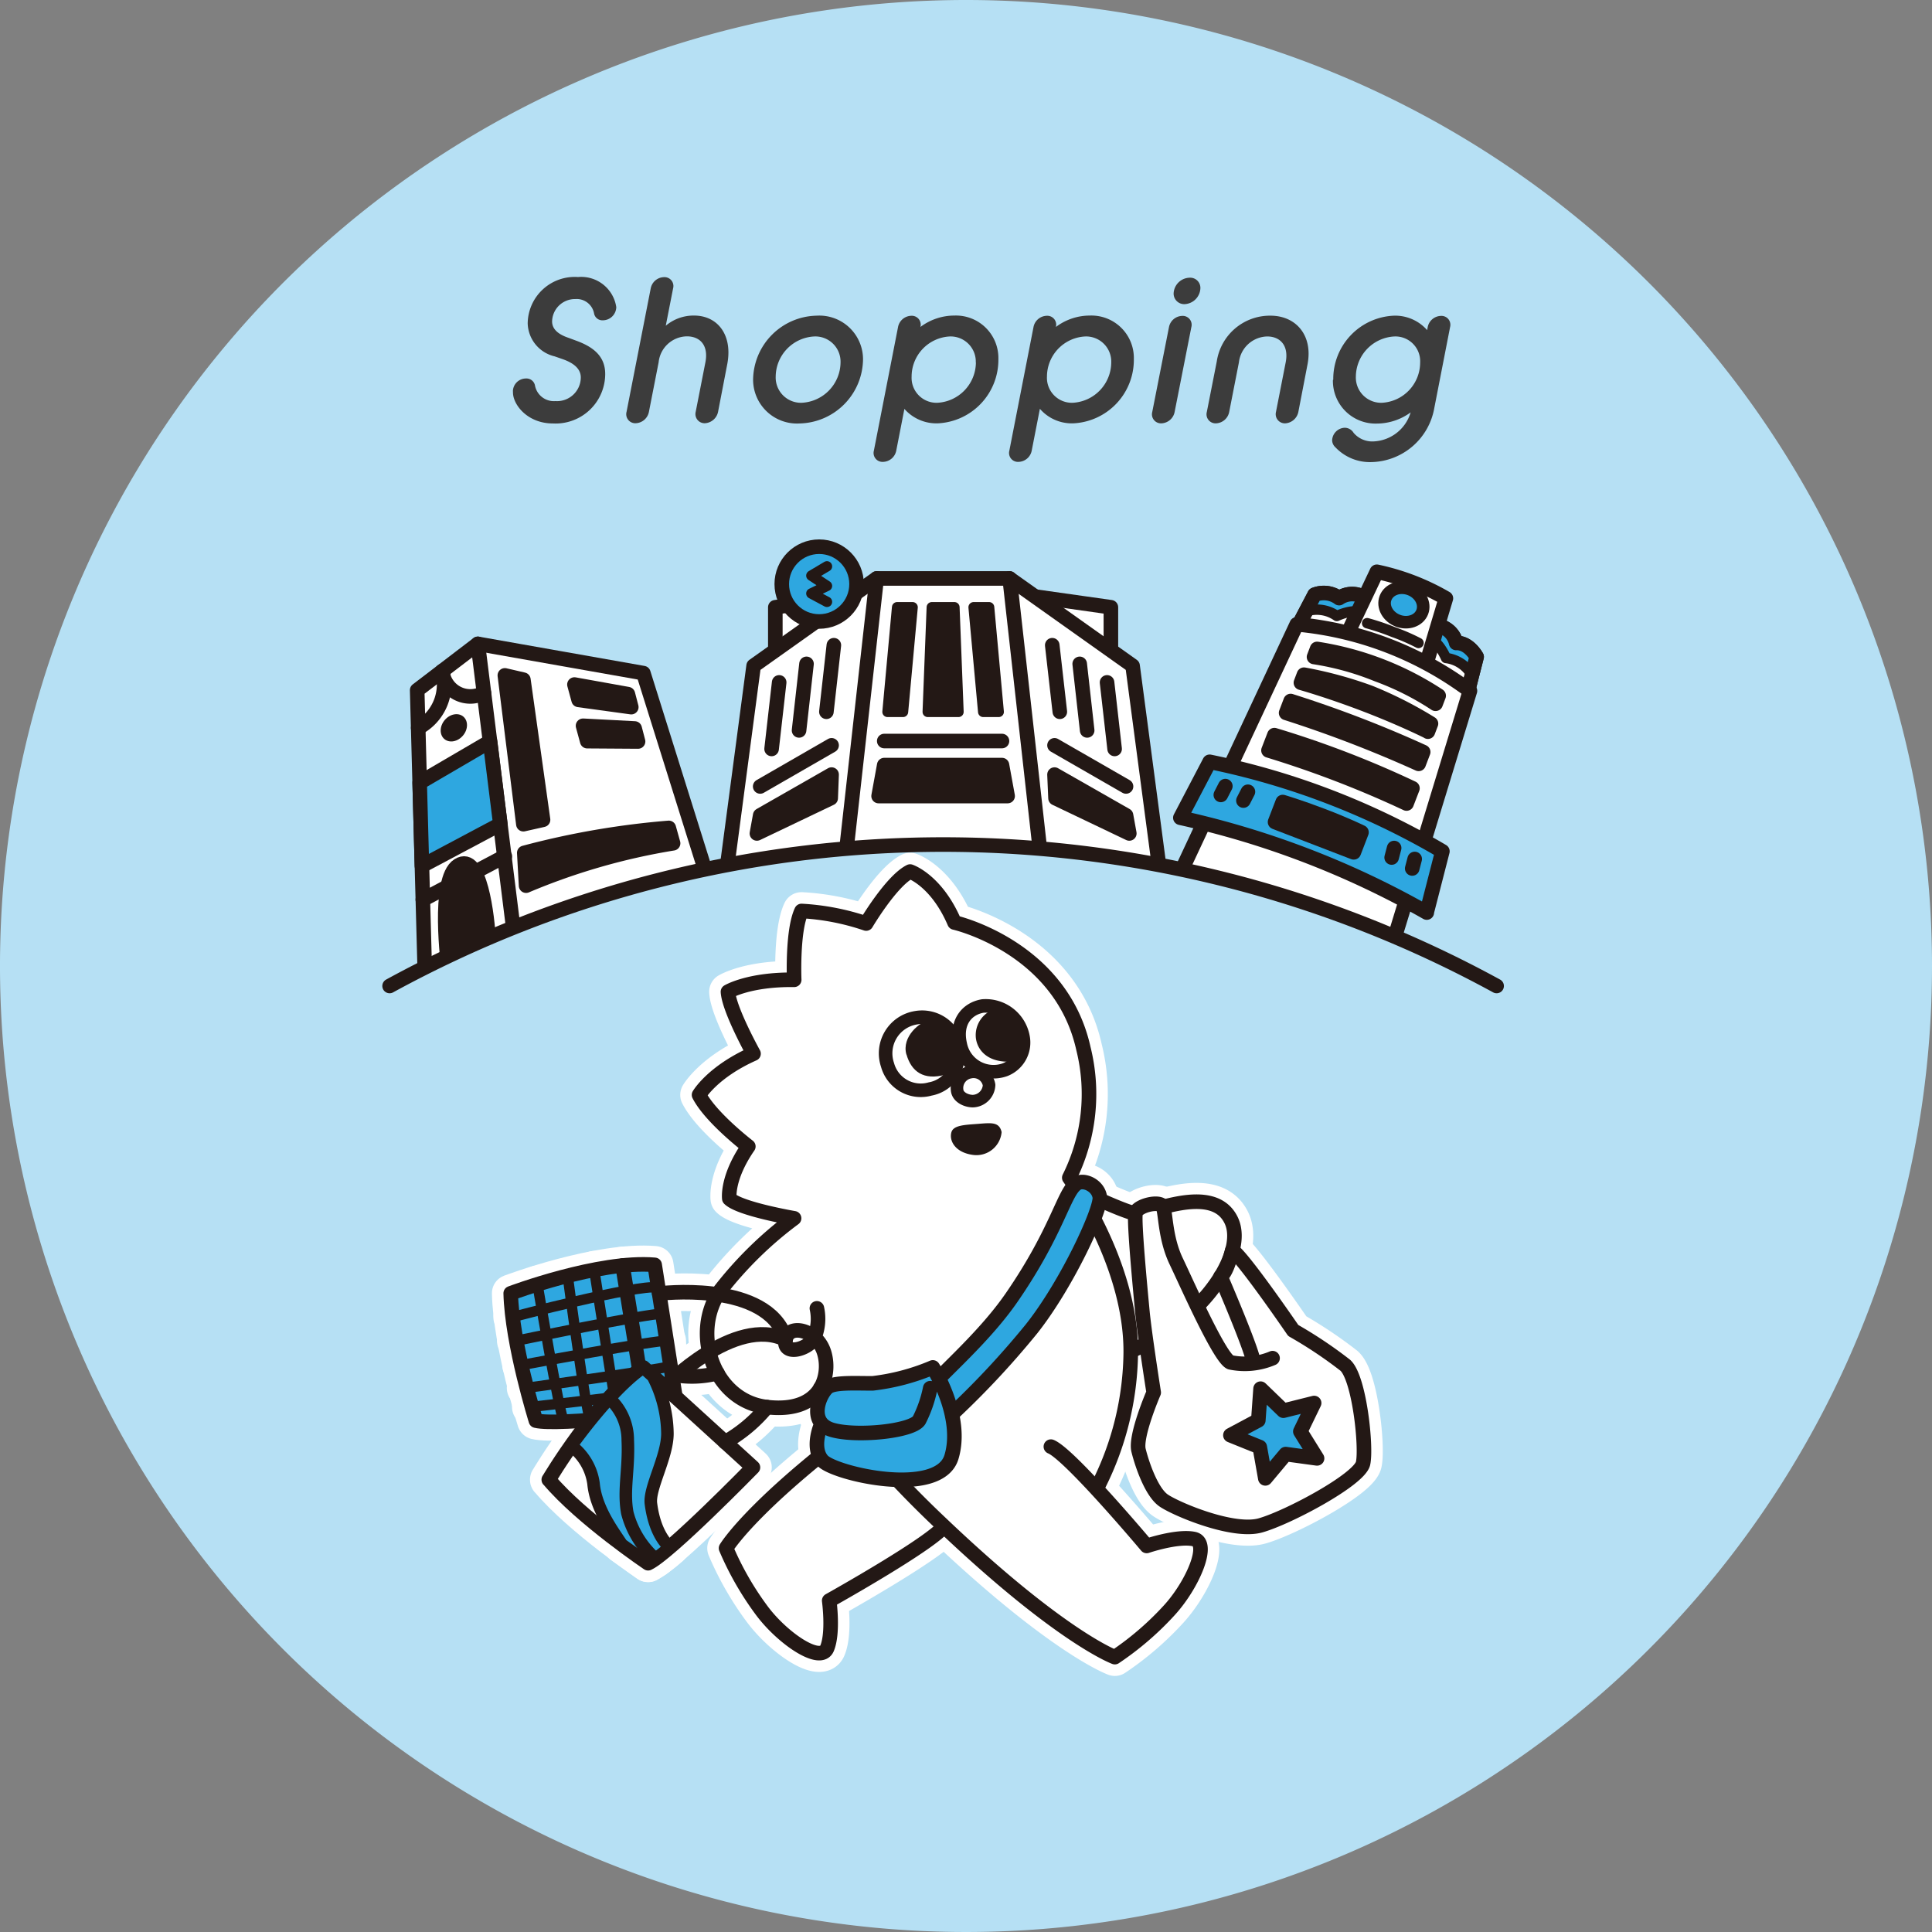 <svg xmlns="http://www.w3.org/2000/svg" width="171" height="171" viewBox="0 0 171 171"><rect x="0" y="0" width="171" height="171" fill="#808080" stroke="none"/><g transform="translate(-14405 -818)"><path d="M171,85.5A85.5,85.5,0,1,1,85.5,0,85.5,85.5,0,0,1,171,85.5Z" transform="translate(14405 818)" fill="#b6e0f4"/><g transform="translate(14450.396 842.52)"><path d="M45.85,34.65A1.156,1.156,0,0,1,47,33.5a.767.767,0,0,1,.81.65,1.7,1.7,0,0,0,1.8,1.35,2.107,2.107,0,0,0,2.25-2.09c0-.74-.58-1.26-1.6-1.62l-.72-.25a3.087,3.087,0,0,1-2.38-2.92,4.163,4.163,0,0,1,4.45-4.1A3.138,3.138,0,0,1,55,27.18a1.194,1.194,0,0,1-1.19,1.17.745.745,0,0,1-.77-.58,1.565,1.565,0,0,0-1.67-1.3,2.024,2.024,0,0,0-2.05,1.98c0,.68.54,1.15,1.48,1.46l.59.22c1.51.54,2.63,1.35,2.63,2.97a4.39,4.39,0,0,1-4.63,4.38c-2.31,0-3.6-1.75-3.53-2.83Z" transform="translate(-45.85 -24.52)" fill="#3c3c3c"/><path d="M58.05,25.52a1.225,1.225,0,0,1,1.17-.99.788.788,0,0,1,.81.99l-.65,3.31a3.82,3.82,0,0,1,2.5-.9c2.12,0,3.44,1.75,2.94,4.32l-.81,4.2a1.262,1.262,0,0,1-1.17,1.01.812.812,0,0,1-.81-1.01l.86-4.39c.29-1.51-.49-2.29-1.64-2.29a2.556,2.556,0,0,0-2.5,2.29l-.86,4.39a1.244,1.244,0,0,1-1.17,1.01.8.8,0,0,1-.81-1.01l2.14-10.93Z" transform="translate(-45.85 -24.52)" fill="#3c3c3c"/><path d="M67.11,33.61a5.74,5.74,0,0,1,5.62-5.67,3.869,3.869,0,0,1,4.11,3.85,5.743,5.743,0,0,1-5.62,5.69A3.884,3.884,0,0,1,67.11,33.61Zm7.74-1.53a2.233,2.233,0,0,0-2.32-2.3,3.593,3.593,0,0,0-3.42,3.55,2.238,2.238,0,0,0,2.3,2.32,3.614,3.614,0,0,0,3.44-3.57Z" transform="translate(-45.85 -24.52)" fill="#3c3c3c"/><path d="M80.5,36.2l-.72,3.69a1.225,1.225,0,0,1-1.17.99.788.788,0,0,1-.81-.99l2.14-10.95a1.225,1.225,0,0,1,1.17-.99.788.788,0,0,1,.81.99,5,5,0,0,1,3.01-1.01,3.757,3.757,0,0,1,3.89,3.85,5.626,5.626,0,0,1-5.38,5.69,3.771,3.771,0,0,1-2.94-1.28Zm6.32-4.12a2.228,2.228,0,0,0-2.3-2.3,3.558,3.558,0,0,0-3.38,3.55,2.208,2.208,0,0,0,2.27,2.32,3.6,3.6,0,0,0,3.42-3.57Z" transform="translate(-45.85 -24.52)" fill="#3c3c3c"/><path d="M92.49,36.2l-.72,3.69a1.225,1.225,0,0,1-1.17.99.788.788,0,0,1-.81-.99l2.14-10.95a1.225,1.225,0,0,1,1.17-.99.788.788,0,0,1,.81.99,5,5,0,0,1,3.01-1.01,3.757,3.757,0,0,1,3.89,3.85,5.626,5.626,0,0,1-5.38,5.69,3.735,3.735,0,0,1-2.93-1.28Zm6.32-4.12a2.228,2.228,0,0,0-2.3-2.3,3.567,3.567,0,0,0-3.39,3.55,2.208,2.208,0,0,0,2.27,2.32,3.6,3.6,0,0,0,3.42-3.57Z" transform="translate(-45.85 -24.52)" fill="#3c3c3c"/><path d="M103.92,28.95a1.225,1.225,0,0,1,1.17-.99.788.788,0,0,1,.81.99l-1.48,7.51a1.244,1.244,0,0,1-1.17,1.01.8.8,0,0,1-.81-1.01l1.48-7.51Zm.41-2.97a1.453,1.453,0,0,1,1.42-1.4.9.9,0,0,1,.95.92,1.468,1.468,0,0,1-1.4,1.42.938.938,0,0,1-.97-.94Z" transform="translate(-45.85 -24.52)" fill="#3c3c3c"/><path d="M108.15,31.99a4.754,4.754,0,0,1,4.75-4.05c2.27,0,3.78,1.75,3.28,4.32l-.81,4.2a1.262,1.262,0,0,1-1.17,1.01.812.812,0,0,1-.81-1.01l.86-4.39c.29-1.49-.49-2.29-1.64-2.29a2.583,2.583,0,0,0-2.5,2.29l-.86,4.39a1.244,1.244,0,0,1-1.17,1.01.8.8,0,0,1-.81-1.01l.88-4.47Z" transform="translate(-45.85 -24.52)" fill="#3c3c3c"/><path d="M118.46,33.61a5.608,5.608,0,0,1,5.38-5.67,3.765,3.765,0,0,1,2.93,1.28l.05-.27a1.225,1.225,0,0,1,1.17-.99.788.788,0,0,1,.81.99l-1.4,7.18a5.782,5.782,0,0,1-5.56,4.77,4.207,4.207,0,0,1-3.19-1.31.864.864,0,0,1-.29-.61,1.158,1.158,0,0,1,1.13-1.12.925.925,0,0,1,.77.45,2.166,2.166,0,0,0,1.76.76,3.591,3.591,0,0,0,3.29-2.57,5.1,5.1,0,0,1-2.99.99,3.773,3.773,0,0,1-3.89-3.87Zm7.69-1.53a2.192,2.192,0,0,0-2.27-2.3,3.593,3.593,0,0,0-3.42,3.55,2.238,2.238,0,0,0,2.3,2.32,3.571,3.571,0,0,0,3.39-3.57Z" transform="translate(-45.85 -24.52)" fill="#3c3c3c"/></g><g transform="translate(14439.484 866.388)"><g transform="translate(2.44 8.6)"><path d="M63.91,80.79,57.36,59.9,42.71,57.31l-5.37,4.1.69,25.45Z" transform="translate(-37.34 -57.31)" fill="#fff" stroke="#231815" stroke-linecap="round" stroke-linejoin="round" stroke-width="1.29"/><line x2="3.66" y2="29.36" transform="translate(5.37)" fill="none" stroke="#231815" stroke-linecap="round" stroke-linejoin="round" stroke-width="1.29"/><path d="M37.43,64.75a4.366,4.366,0,0,0,2.13-5.04,2.493,2.493,0,0,0,3.69,1.94" transform="translate(-37.34 -57.31)" fill="none" stroke="#231815" stroke-linecap="round" stroke-linejoin="round" stroke-width="1.29"/><ellipse cx="1.3" cy="1.06" rx="1.3" ry="1.06" transform="translate(1.598 7.747) rotate(-50.06)" fill="#231815"/><path d="M37.56,69.59l6.23-3.64.91,7.32-6.94,3.69Z" transform="translate(-37.34 -57.31)" fill="#2ea7e0" stroke="#231815" stroke-linecap="round" stroke-linejoin="round" stroke-width="1.29"/><path d="M40.11,85.96s-1.05-7.82.87-9.04,2.59,4.52,2.69,6.75-3.57,2.29-3.57,2.29Z" transform="translate(-37.34 -57.31)" fill="#231815" stroke="#231815" stroke-linecap="round" stroke-linejoin="round" stroke-width="1.29"/><line y1="3.84" x2="7.26" transform="translate(0.5 18.8)" fill="none" stroke="#231815" stroke-linecap="round" stroke-linejoin="round" stroke-width="1.29"/><path d="M46.74,73.27,45.1,60.1l1.64.38,1.74,12.4Z" transform="translate(-37.34 -57.31)" fill="#231815" stroke="#231815" stroke-linecap="round" stroke-linejoin="round" stroke-width="1.29"/><path d="M46.98,78.71l-.16-2.9A72.108,72.108,0,0,1,59.61,73.6l.38,1.36a56.8,56.8,0,0,0-13.01,3.75Z" transform="translate(-37.34 -57.31)" fill="#231815" stroke="#231815" stroke-linecap="round" stroke-linejoin="round" stroke-width="1.29"/><path d="M51.26,60.91l4.73.85.3,1.15-4.66-.64Z" transform="translate(-37.34 -57.31)" fill="#231815" stroke="#231815" stroke-linecap="round" stroke-linejoin="round" stroke-width="1.29"/><path d="M52.02,64.56l4.57.24.3,1.15-4.5-.03Z" transform="translate(-37.34 -57.31)" fill="#231815" stroke="#231815" stroke-linecap="round" stroke-linejoin="round" stroke-width="1.29"/></g><g transform="translate(69.74 2.22)"><g transform="translate(10.72 1.861)"><path d="M115.36,55.65l1.41-2.69a2.272,2.272,0,0,1,2.17.3,2.046,2.046,0,0,1,2.63.27l-1.9,3.41Z" transform="translate(-115.36 -52.791)" fill="#fff" stroke="#231815" stroke-linecap="round" stroke-linejoin="round" stroke-width="1.29"/><path d="M121.57,53.53l-.59,1.05a2.059,2.059,0,0,0-1.47-.02,5.334,5.334,0,0,0-.78.28,2.45,2.45,0,0,0-.44-.3,3.188,3.188,0,0,0-2.3-.1l.79-1.5a2.285,2.285,0,0,1,2.17.31,2.021,2.021,0,0,1,2.62.27Z" transform="translate(-115.36 -52.791)" fill="#2ea7e0"/><path d="M115.36,55.65l1.41-2.69a2.272,2.272,0,0,1,2.17.3,2.046,2.046,0,0,1,2.63.27l-1.9,3.41Z" transform="translate(-115.36 -52.791)" fill="none" stroke="#231815" stroke-linecap="round" stroke-linejoin="round" stroke-width="1.29"/><path d="M115.8,54.51a3.094,3.094,0,0,1,2.94.33s1.5-.71,2.25-.26" transform="translate(-115.36 -52.791)" fill="#fff" stroke="#231815" stroke-linecap="round" stroke-linejoin="round" stroke-width="0.92"/><g transform="translate(10.94 2.863)"><path d="M130.36,61.41l.75-2.95s-.67-1.27-1.81-1.23a2.035,2.035,0,0,0-2.13-1.56l-.87,3.81Z" transform="translate(-126.3 -55.654)" fill="#fff" stroke="#231815" stroke-linecap="round" stroke-linejoin="round" stroke-width="1.29"/><path d="M127.17,55.68l-.27,1.18a2.021,2.021,0,0,1,1.1.97,5.138,5.138,0,0,1,.39.73,2.26,2.26,0,0,1,.53.07,3.192,3.192,0,0,1,1.77,1.47l.42-1.64s-.67-1.27-1.82-1.23a2.035,2.035,0,0,0-2.13-1.56Z" transform="translate(-126.3 -55.654)" fill="#2ea7e0"/><path d="M130.36,61.41l.75-2.95s-.67-1.27-1.81-1.23a2.035,2.035,0,0,0-2.13-1.56l-.87,3.81Z" transform="translate(-126.3 -55.654)" fill="none" stroke="#231815" stroke-linecap="round" stroke-linejoin="round" stroke-width="1.29"/><path d="M130.8,60.28a3.074,3.074,0,0,0-2.4-1.72s-.64-1.53-1.49-1.7" transform="translate(-126.3 -55.654)" fill="#fff" stroke="#231815" stroke-linecap="round" stroke-linejoin="round" stroke-width="0.92"/></g></g><g transform="translate(14.35)"><path d="M126.19,60.64l-7.2-2.77,3.29-6.94h0a20.642,20.642,0,0,1,6.11,2.35h0Z" transform="translate(-118.99 -50.93)" fill="#fff" stroke="#231815" stroke-linecap="round" stroke-linejoin="round" stroke-width="1.29"/><ellipse cx="1.49" cy="1.74" rx="1.49" ry="1.74" transform="translate(3.526 3.704) rotate(-68.96)" fill="#2ea7e0" stroke="#231815" stroke-linecap="round" stroke-linejoin="round" stroke-width="1.11"/><path d="M121.42,55.48a21.433,21.433,0,0,1,2.31.78,18.014,18.014,0,0,1,2.24.97" transform="translate(-118.99 -50.93)" fill="#2ea7e0" stroke="#231815" stroke-linecap="round" stroke-linejoin="round" stroke-width="0.92"/></g><path d="M123.25,85.29l-18.61-7.16,10.55-22.55h0a30.213,30.213,0,0,1,15.33,5.89h0l-7.27,23.81Z" transform="translate(-104.64 -50.93)" fill="#fff" stroke="#231815" stroke-linecap="round" stroke-linejoin="round" stroke-width="1.29"/><path d="M124.91,71.44h0a92.228,92.228,0,0,0-12.22-4.7h0l.52-1.35a87.293,87.293,0,0,1,12.22,4.7Z" transform="translate(-104.64 -50.93)" fill="#231815" stroke="#231815" stroke-linecap="round" stroke-linejoin="round" stroke-width="1.29"/><path d="M125.98,67.93h0a109.531,109.531,0,0,0-11.73-4.51h0l.4-1.05a103.955,103.955,0,0,1,11.73,4.51Z" transform="translate(-104.64 -50.93)" fill="#231815" stroke="#231815" stroke-linecap="round" stroke-linejoin="round" stroke-width="1.29"/><path d="M127.47,62.61h0a24.884,24.884,0,0,0-5.17-2.6,24.633,24.633,0,0,0-5.58-1.54h0l.27-.71a27.094,27.094,0,0,1,10.76,4.14l-.27.71Z" transform="translate(-104.64 -50.93)" fill="#231815" stroke="#231815" stroke-linecap="round" stroke-linejoin="round" stroke-width="1.29"/><path d="M126.8,65.07h0s-2.29-1.15-5.53-2.39-5.71-1.93-5.71-1.93h0l.27-.71a35.364,35.364,0,0,1,5.84,1.59,35.552,35.552,0,0,1,5.4,2.74l-.27.71Z" transform="translate(-104.64 -50.93)" fill="#231815" stroke="#231815" stroke-linecap="round" stroke-linejoin="round" stroke-width="1.29"/><g transform="translate(0.25 16.82)"><path d="M126.7,81.09h0a78.042,78.042,0,0,0-21.81-8.39h0l2.59-4.95h0a66.893,66.893,0,0,1,20.6,7.92h0l-1.39,5.41Z" transform="translate(-104.89 -67.75)" fill="#2ea7e0" stroke="#231815" stroke-linecap="round" stroke-linejoin="round" stroke-width="1.29"/><path d="M120.23,75.76l-3.48-1.34-3.48-1.34.68-1.77s1.4.41,3.53,1.22,3.44,1.46,3.44,1.46l-.68,1.77Z" transform="translate(-104.89 -67.75)" fill="#231815" stroke="#231815" stroke-linecap="round" stroke-linejoin="round" stroke-width="1.29"/><g transform="translate(3.58 2.15)"><line x1="0.4" y2="0.78" fill="none" stroke="#231815" stroke-linecap="round" stroke-linejoin="round" stroke-width="1.29"/><line x1="0.4" y2="0.78" transform="translate(2 0.5)" fill="none" stroke="#231815" stroke-linecap="round" stroke-linejoin="round" stroke-width="1.29"/><g transform="translate(15.12 5.48)"><line x1="0.22" y2="0.84" transform="translate(1.82 0.97)" fill="none" stroke="#231815" stroke-linecap="round" stroke-linejoin="round" stroke-width="1.29"/><line x1="0.22" y2="0.84" fill="none" stroke="#231815" stroke-linecap="round" stroke-linejoin="round" stroke-width="1.29"/></g></g></g></g><g transform="translate(29.37)"><path d="M98.74,60.72H69.04V54.07l6.71-.95H92.02l6.72.95Z" transform="translate(-64.27 -48.71)" fill="#fff" stroke="#231815" stroke-linecap="round" stroke-linejoin="round" stroke-width="1.29"/><g transform="translate(0 2.81)"><path d="M67.12,59.25l10.89-7.73V79.03L64.27,80.78Z" transform="translate(-64.27 -51.52)" fill="#fff" stroke="#231815" stroke-linecap="round" stroke-linejoin="round" stroke-width="1.29"/><line x1="0.67" y2="5.89" transform="translate(4.44 9.2)" fill="#fff" stroke="#231815" stroke-linecap="round" stroke-linejoin="round" stroke-width="1.29"/><line x1="0.66" y2="5.89" transform="translate(6.87 7.56)" fill="#fff" stroke="#231815" stroke-linecap="round" stroke-linejoin="round" stroke-width="1.29"/><line x1="0.66" y2="5.89" transform="translate(9.29 5.91)" fill="#fff" stroke="#231815" stroke-linecap="round" stroke-linejoin="round" stroke-width="1.29"/><line y1="3.64" x2="6.32" transform="translate(3.43 14.77)" fill="none" stroke="#231815" stroke-linecap="round" stroke-linejoin="round" stroke-width="1.29"/><path d="M67.7,72.49l6.32-3.61-.08,2.09-6.53,3.12Z" transform="translate(-64.27 -51.52)" fill="#231815" stroke="#231815" stroke-linecap="round" stroke-linejoin="round" stroke-width="1.29"/><g transform="translate(25.5)"><path d="M100.66,59.25,89.77,51.52V79.03l13.74,1.75Z" transform="translate(-89.77 -51.52)" fill="#fff" stroke="#231815" stroke-linecap="round" stroke-linejoin="round" stroke-width="1.29"/><line x2="0.67" y2="5.89" transform="translate(8.63 9.2)" fill="#fff" stroke="#231815" stroke-linecap="round" stroke-linejoin="round" stroke-width="1.29"/><line x2="0.66" y2="5.89" transform="translate(6.21 7.56)" fill="#fff" stroke="#231815" stroke-linecap="round" stroke-linejoin="round" stroke-width="1.29"/><line x2="0.67" y2="5.89" transform="translate(3.78 5.91)" fill="#fff" stroke="#231815" stroke-linecap="round" stroke-linejoin="round" stroke-width="1.29"/><line x1="6.33" y1="3.64" transform="translate(3.98 14.77)" fill="none" stroke="#231815" stroke-linecap="round" stroke-linejoin="round" stroke-width="1.29"/><path d="M100.08,72.49l-6.33-3.61.09,2.09,6.53,3.12Z" transform="translate(-89.77 -51.52)" fill="#231815" stroke="#231815" stroke-linecap="round" stroke-linejoin="round" stroke-width="1.29"/></g><g transform="translate(10.67 0)"><path d="M85.81,79.05c3.36,0,7.04-.04,7.04-.04L89.78,51.52H78.01L74.94,79.01s3.68.03,7.04.04h3.84Z" transform="translate(-74.94 -51.52)" fill="#fff" stroke="#231815" stroke-linecap="round" stroke-linejoin="round" stroke-width="1.29"/><line x2="10.42" transform="translate(3.74 14.39)" fill="none" stroke="#231815" stroke-linecap="round" stroke-linejoin="round" stroke-width="1.29"/><path d="M78.68,68.04H89.1l.5,2.74H78.18Z" transform="translate(-74.94 -51.52)" fill="#231815" stroke="#231815" stroke-linecap="round" stroke-linejoin="round" stroke-width="1.29"/><g transform="translate(4.03 2.55)"><path d="M85.25,63.33H82.53l.36-9.26h2Z" transform="translate(-78.97 -54.07)" fill="#231815" stroke="#231815" stroke-linecap="round" stroke-linejoin="round" stroke-width="0.92"/><path d="M80.34,63.33H78.97l.85-9.26h1.37Z" transform="translate(-78.97 -54.07)" fill="#231815" stroke="#231815" stroke-linecap="round" stroke-linejoin="round" stroke-width="0.92"/><path d="M87.44,63.33h1.37l-.85-9.26H86.59Z" transform="translate(-78.97 -54.07)" fill="#231815" stroke="#231815" stroke-linecap="round" stroke-linejoin="round" stroke-width="0.92"/></g></g></g><circle cx="3.31" cy="3.31" r="3.31" transform="translate(5.34)" fill="#2ea7e0" stroke="#231815" stroke-linecap="round" stroke-linejoin="round" stroke-width="1.29"/><path d="M73.61,50.45l-1.38.82,1.38.91-1.38.67,1.38.74" transform="translate(-64.27 -48.71)" fill="none" stroke="#231815" stroke-linecap="round" stroke-linejoin="round" stroke-width="0.92"/></g><path d="M34.9,87.59h0a102.125,102.125,0,0,1,97.98,0h0" transform="translate(-34.9 -48.71)" fill="#b6e0f4" stroke="#231815" stroke-linecap="round" stroke-linejoin="round" stroke-width="1.29"/></g><g transform="translate(14450.203 895.14)"><g transform="translate(39.81 26.57)"><path d="M92.44,104.59s7.33,3.6,8.48,3.69,6.78-2.72,8.44.55-3.39,10.14-10.74,12.31a52.172,52.172,0,0,1-13.19,2.03" transform="translate(-85.43 -104.59)" fill="none" stroke="#fff" stroke-linecap="round" stroke-linejoin="round" stroke-width="3.33"/><g transform="translate(15.467 2.835)"><path d="M113.05,121.09a6.267,6.267,0,0,1-3.73.37c-.96-.41-3.83-6.92-4.8-8.95s-.92-4.2-1.16-4.81-2.33-.11-2.44.57c-.14.83.41,6.59.6,8.62s1.01,7.24,1.01,7.24-1.66,3.83-1.34,5.12,1.15,3.69,2.21,4.43,6.13,2.9,8.58,2.21,8.76-4.06,9.08-5.49-.32-7.54-1.57-8.68a38.4,38.4,0,0,0-4.61-3.08s-4.53-6.62-5.4-7.09c0,0-.46,1.97-1.03,2.32,0,0,2.97,6.88,2.92,7.67" transform="translate(-100.897 -107.425)" fill="none" stroke="#fff" stroke-linecap="round" stroke-linejoin="round" stroke-width="3.33"/><path d="M111.99,123.79l2.02,1.95,2.72-.68-1.22,2.52,1.48,2.38-2.78-.38-1.8,2.15-.49-2.77-2.6-1.05,2.47-1.32Z" transform="translate(-100.897 -107.425)" fill="none" stroke="#fff" stroke-linecap="round" stroke-linejoin="round" stroke-width="3.33"/></g></g><path d="M72.72,116.68a4.321,4.321,0,0,1-.31,2.77c-.68.93-2.71,1.41-2.46,0s2.58-.93,3.32.89.21,5.68-4.98,5.08c-4.73-.55-6.76-6.58-4.12-10.33a33.7,33.7,0,0,1,6.53-6.38s-4.81-.82-5.73-1.74c0,0-.26-1.81,1.68-4.62,0,0-3.34-2.56-4.36-4.56,0,0,1.18-2.03,4.82-3.65,0,0-2.17-3.91-2.26-5.48,0,0,1.84-1.11,5.86-1.06,0,0-.18-4.33.65-6.09a21.3,21.3,0,0,1,5.72,1.11s2.23-3.77,3.89-4.6c0,0,2.33.77,3.93,4.51,0,0,9.41,2.13,11.41,11.16a16.617,16.617,0,0,1-1.25,11.43s5.5,7.56,5.44,15.49a26.7,26.7,0,0,1-2.84,11.68l-22.35,4.96" transform="translate(-45.62 -78.02)" fill="none" stroke="#fff" stroke-linecap="round" stroke-linejoin="round" stroke-width="3.33"/><path d="M79.25,125c-11.97,8.53-14.57,12.91-14.57,12.91a26.812,26.812,0,0,0,3.2,5.57c1.84,2.44,5.16,4.68,5.74,3.29s.19-4.22.19-4.22,9.26-5.17,10.23-6.67" transform="translate(-45.62 -78.02)" fill="none" stroke="#fff" stroke-linecap="round" stroke-linejoin="round" stroke-width="3.33"/><path d="M73.03,123.73a91.351,91.351,0,0,0,10.63,11.95c10.64,10.14,15.43,11.87,15.43,11.87a26.47,26.47,0,0,0,4.86-4.19c2.05-2.27,3.62-5.95,2.14-6.26s-4.18.61-4.18.61-6.82-8.12-8.48-8.79" transform="translate(-45.62 -78.02)" fill="none" stroke="#fff" stroke-linecap="round" stroke-linejoin="round" stroke-width="3.33"/><g transform="translate(33.188 11.868)"><path d="M86.51,98.34a1.487,1.487,0,0,0,1.45-1.43,1.39,1.39,0,0,0-1.67-1.13,1.42,1.42,0,0,0-1.16,1.58c.05.62.78.97,1.38.98Z" transform="translate(-78.808 -89.888)" fill="none" stroke="#fff" stroke-linecap="round" stroke-linejoin="round" stroke-width="3.33"/><path d="M82.77,97.26a2.986,2.986,0,0,0,2.39-3.41,3.133,3.133,0,0,0-3.67-2.89,3.189,3.189,0,0,0-2.52,4.17,3.048,3.048,0,0,0,3.79,2.13Z" transform="translate(-78.808 -89.888)" fill="none" stroke="#fff" stroke-linecap="round" stroke-linejoin="round" stroke-width="3.33"/><path d="M89.37,95.56a2.581,2.581,0,0,0,1.59-2.92,3.358,3.358,0,0,0-3.56-2.72c-1.37.23-2.44,1.41-1.99,3.39A3,3,0,0,0,89.37,95.56Z" transform="translate(-78.808 -89.888)" fill="none" stroke="#fff" stroke-linecap="round" stroke-linejoin="round" stroke-width="3.33"/><path d="M80.65,94.21c.43,1.52,1.53,2.32,3.43,1.79,1.57-.44,1.13-2.13.89-2.88-.28-.88-1.22-2.07-2.35-1.92-.75.1-2.42,1.42-1.98,3.01Z" transform="translate(-78.808 -89.888)" fill="none" stroke="#fff" stroke-linecap="round" stroke-linejoin="round" stroke-width="3.33"/><path d="M86.78,92.62c.05.97.81,2.27,2.98,2.23.99-.02,1.09-2.13.96-2.92-.15-.93-.82-1.81-1.38-1.85a2.425,2.425,0,0,0-2.56,2.54Z" transform="translate(-78.808 -89.888)" fill="none" stroke="#fff" stroke-linecap="round" stroke-linejoin="round" stroke-width="3.33"/><path d="M84.63,101.08c.19-.62,1.22-.64,2.38-.73s1.85-.18,2.06.73a2.24,2.24,0,0,1-2.46,2.03c-1.65-.19-2.21-1.27-1.98-2.03Z" transform="translate(-78.808 -89.888)" fill="none" stroke="#fff" stroke-linecap="round" stroke-linejoin="round" stroke-width="3.33"/></g><path d="M95.67,105.67c-1.12.81-1.65,4.16-5.71,10.05-3.85,5.58-10.6,9.9-8.69,11.25.97.68,1.57.8,2.42-.02a76.081,76.081,0,0,0,8.04-8.47c3.18-4.02,6.18-10.6,6.03-11.65s-1.46-1.63-2.09-1.17Z" transform="translate(-45.62 -78.02)" fill="none" stroke="#fff" stroke-linecap="round" stroke-linejoin="round" stroke-width="3.33"/><path d="M82.75,123.75a10.941,10.941,0,0,1-.98,2.83c-.61.99-5.54,1.48-7.69.86s-1.19-3.07-.43-3.75c.54-.48,2.34-.37,4-.37a19.3,19.3,0,0,0,5.33-1.41s2.75,4.3,1.65,7.93-10.37,1.48-11.42.31-.08-3.27-.08-3.27" transform="translate(-45.62 -78.02)" fill="none" stroke="#fff" stroke-linecap="round" stroke-linejoin="round" stroke-width="3.33"/><g transform="translate(0 34.769)"><path d="M45.62,115.35s7.8-2.94,12.74-2.52l2.04,12.98s-10.57,1.29-12.55.81c0,0-2.12-6.79-2.23-11.27Z" transform="translate(-45.62 -112.789)" fill="none" stroke="#fff" stroke-linecap="round" stroke-linejoin="round" stroke-width="3.33"/><path d="M69.73,118.8c-2.12-4.53-10.97-3.43-10.97-3.43" transform="translate(-45.62 -112.789)" fill="none" stroke="#fff" stroke-linecap="round" stroke-linejoin="round" stroke-width="3.33"/><path d="M59.88,122.53a9.036,9.036,0,0,0,4.04-.11" transform="translate(-45.62 -112.789)" fill="none" stroke="#fff" stroke-linecap="round" stroke-linejoin="round" stroke-width="3.33"/><g transform="translate(0.13 0.101)"><path d="M47.99,114.56s1.91,11.37,2.34,12.16" transform="translate(-45.75 -112.89)" fill="none" stroke="#fff" stroke-linecap="round" stroke-linejoin="round" stroke-width="3.33"/><path d="M50.67,113.84s1.57,11.99,2.03,12.88" transform="translate(-45.75 -112.89)" fill="none" stroke="#fff" stroke-linecap="round" stroke-linejoin="round" stroke-width="3.33"/><path d="M53.01,113.27c-.02-.17,1.93,12.6,2.21,13.46" transform="translate(-45.75 -112.89)" fill="none" stroke="#fff" stroke-linecap="round" stroke-linejoin="round" stroke-width="3.33"/><path d="M55.52,112.89s2.12,13.1,2.21,13.82" transform="translate(-45.75 -112.89)" fill="none" stroke="#fff" stroke-linecap="round" stroke-linejoin="round" stroke-width="3.33"/><path d="M45.75,117.46s11.01-2.91,12.88-2.63" transform="translate(-45.75 -112.89)" fill="none" stroke="#fff" stroke-linecap="round" stroke-linejoin="round" stroke-width="3.33"/><path d="M46.07,119.56s11.74-2.44,12.94-2.4" transform="translate(-45.75 -112.89)" fill="none" stroke="#fff" stroke-linecap="round" stroke-linejoin="round" stroke-width="3.33"/><path d="M46.54,121.71s12.2-2.28,12.93-2.15" transform="translate(-45.75 -112.89)" fill="none" stroke="#fff" stroke-linecap="round" stroke-linejoin="round" stroke-width="3.33"/><path d="M46.94,123.73s11.36-1.54,12.77-1.92" transform="translate(-45.75 -112.89)" fill="none" stroke="#fff" stroke-linecap="round" stroke-linejoin="round" stroke-width="3.33"/><path d="M47.4,125.41s11.52-1.3,12.63-1.59" transform="translate(-45.75 -112.89)" fill="none" stroke="#fff" stroke-linecap="round" stroke-linejoin="round" stroke-width="3.33"/></g></g><g transform="translate(3.37 40.966)"><path d="M48.99,131.85s4.24-7.17,8.36-9.94l9.71,8.85s-7.44,7.62-9.28,8.48c0,0-5.9-3.97-8.79-7.4Z" transform="translate(-48.99 -118.986)" fill="none" stroke="#fff" stroke-linecap="round" stroke-linejoin="round" stroke-width="3.33"/><path d="M69.95,119.45c-4.49-2.21-10.7,4.19-10.7,4.19" transform="translate(-48.99 -118.986)" fill="none" stroke="#fff" stroke-linecap="round" stroke-linejoin="round" stroke-width="3.33"/><path d="M64.6,128.52a13.106,13.106,0,0,0,3.69-3.1" transform="translate(-48.99 -118.986)" fill="none" stroke="#fff" stroke-linecap="round" stroke-linejoin="round" stroke-width="3.33"/><path d="M59.72,137.81a11.771,11.771,0,0,1-1.94,1.44l-2.33-1.66c-.81-1.22-2.3-3.21-2.5-5.4a5.034,5.034,0,0,0-1.98-3.35c1.59-2.2,4.24-5.48,6.38-6.92l.86.78a11.228,11.228,0,0,1,1.28,5.06c0,2.06-1.64,4.82-1.46,6.21.37,2.92,1.69,3.85,1.69,3.85Z" transform="translate(-48.99 -118.986)" fill="none" stroke="#fff" stroke-linecap="round" stroke-linejoin="round" stroke-width="3.33"/><path d="M54.31,124.62a4.96,4.96,0,0,1,1.67,3.74c.12,2.61-.41,4.4-.04,6.42a8.1,8.1,0,0,0,2.49,4.06" transform="translate(-48.99 -118.986)" fill="none" stroke="#fff" stroke-linecap="round" stroke-linejoin="round" stroke-width="3.33"/></g><g transform="translate(39.81 26.57)"><path d="M92.44,104.59s7.33,3.6,8.48,3.69,6.78-2.72,8.44.55-3.39,10.14-10.74,12.31a52.172,52.172,0,0,1-13.19,2.03" transform="translate(-85.43 -104.59)" fill="#fff" stroke="#231815" stroke-linecap="round" stroke-linejoin="round" stroke-width="1.29"/><g transform="translate(15.467 2.835)"><path d="M113.05,121.09a6.267,6.267,0,0,1-3.73.37c-.96-.41-3.83-6.92-4.8-8.95s-.92-4.2-1.16-4.81-2.33-.11-2.44.57c-.14.83.41,6.59.6,8.62s1.01,7.24,1.01,7.24-1.66,3.83-1.34,5.12,1.15,3.69,2.21,4.43,6.13,2.9,8.58,2.21,8.76-4.06,9.08-5.49-.32-7.54-1.57-8.68a38.4,38.4,0,0,0-4.61-3.08s-4.53-6.62-5.4-7.09c0,0-.46,1.97-1.03,2.32,0,0,2.97,6.88,2.92,7.67" transform="translate(-100.897 -107.425)" fill="#fff" stroke="#231815" stroke-linecap="round" stroke-linejoin="round" stroke-width="1.29"/><path d="M111.99,123.79l2.02,1.95,2.72-.68-1.22,2.52,1.48,2.38-2.78-.38-1.8,2.15-.49-2.77-2.6-1.05,2.47-1.32Z" transform="translate(-100.897 -107.425)" fill="#2ea7e0" stroke="#231815" stroke-linecap="round" stroke-linejoin="round" stroke-width="1.29"/></g></g><path d="M72.72,116.68a4.321,4.321,0,0,1-.31,2.77c-.68.93-2.71,1.41-2.46,0s2.58-.93,3.32.89.21,5.68-4.98,5.08c-4.73-.55-6.76-6.58-4.12-10.33a33.7,33.7,0,0,1,6.53-6.38s-4.81-.82-5.73-1.74c0,0-.26-1.81,1.68-4.62,0,0-3.34-2.56-4.36-4.56,0,0,1.18-2.03,4.82-3.65,0,0-2.17-3.91-2.26-5.48,0,0,1.84-1.11,5.86-1.06,0,0-.18-4.33.65-6.09a21.3,21.3,0,0,1,5.72,1.11s2.23-3.77,3.89-4.6c0,0,2.33.77,3.93,4.51,0,0,9.41,2.13,11.41,11.16a16.617,16.617,0,0,1-1.25,11.43s5.5,7.56,5.44,15.49a26.7,26.7,0,0,1-2.84,11.68l-22.35,4.96" transform="translate(-45.62 -78.02)" fill="#fff" stroke="#231815" stroke-linecap="round" stroke-linejoin="round" stroke-width="1.29"/><path d="M79.25,125c-11.97,8.53-14.57,12.91-14.57,12.91a26.812,26.812,0,0,0,3.2,5.57c1.84,2.44,5.16,4.68,5.74,3.29s.19-4.22.19-4.22,9.26-5.17,10.23-6.67" transform="translate(-45.62 -78.02)" fill="#fff" stroke="#231815" stroke-linecap="round" stroke-linejoin="round" stroke-width="1.29"/><path d="M73.03,123.73a91.351,91.351,0,0,0,10.63,11.95c10.64,10.14,15.43,11.87,15.43,11.87a26.47,26.47,0,0,0,4.86-4.19c2.05-2.27,3.62-5.95,2.14-6.26s-4.18.61-4.18.61-6.82-8.12-8.48-8.79" transform="translate(-45.62 -78.02)" fill="#fff" stroke="#231815" stroke-linecap="round" stroke-linejoin="round" stroke-width="1.29"/><g transform="translate(33.188 11.868)"><path d="M86.51,98.34a1.487,1.487,0,0,0,1.45-1.43,1.39,1.39,0,0,0-1.67-1.13,1.42,1.42,0,0,0-1.16,1.58c.05.62.78.97,1.38.98Z" transform="translate(-78.808 -89.888)" fill="none" stroke="#231815" stroke-linecap="round" stroke-linejoin="round" stroke-width="1.11"/><path d="M82.77,97.26a2.986,2.986,0,0,0,2.39-3.41,3.133,3.133,0,0,0-3.67-2.89,3.189,3.189,0,0,0-2.52,4.17,3.048,3.048,0,0,0,3.79,2.13Z" transform="translate(-78.808 -89.888)" fill="none" stroke="#231815" stroke-linecap="round" stroke-linejoin="round" stroke-width="1.2"/><path d="M89.37,95.56a2.581,2.581,0,0,0,1.59-2.92,3.358,3.358,0,0,0-3.56-2.72c-1.37.23-2.44,1.41-1.99,3.39A3,3,0,0,0,89.37,95.56Z" transform="translate(-78.808 -89.888)" fill="none" stroke="#231815" stroke-linecap="round" stroke-linejoin="round" stroke-width="1.2"/><path d="M80.65,94.21c.43,1.52,1.53,2.32,3.43,1.79,1.57-.44,1.13-2.13.89-2.88-.28-.88-1.22-2.07-2.35-1.92-.75.1-2.42,1.42-1.98,3.01Z" transform="translate(-78.808 -89.888)" fill="#231815"/><path d="M86.78,92.62c.05.97.81,2.27,2.98,2.23.99-.02,1.09-2.13.96-2.92-.15-.93-.82-1.81-1.38-1.85a2.425,2.425,0,0,0-2.56,2.54Z" transform="translate(-78.808 -89.888)" fill="#231815"/><path d="M84.63,101.08c.19-.62,1.22-.64,2.38-.73s1.85-.18,2.06.73a2.24,2.24,0,0,1-2.46,2.03c-1.65-.19-2.21-1.27-1.98-2.03Z" transform="translate(-78.808 -89.888)" fill="#231815"/></g><path d="M95.67,105.67c-1.12.81-1.65,4.16-5.71,10.05-3.85,5.58-10.6,9.9-8.69,11.25.97.68,1.57.8,2.42-.02a76.081,76.081,0,0,0,8.04-8.47c3.18-4.02,6.18-10.6,6.03-11.65s-1.46-1.63-2.09-1.17Z" transform="translate(-45.62 -78.02)" fill="#2ea7e0" stroke="#231815" stroke-linecap="round" stroke-linejoin="round" stroke-width="1.29"/><path d="M82.75,123.75a10.941,10.941,0,0,1-.98,2.83c-.61.99-5.54,1.48-7.69.86s-1.19-3.07-.43-3.75c.54-.48,2.34-.37,4-.37a19.3,19.3,0,0,0,5.33-1.41s2.75,4.3,1.65,7.93-10.37,1.48-11.42.31-.08-3.27-.08-3.27" transform="translate(-45.62 -78.02)" fill="#2ea7e0" stroke="#231815" stroke-linecap="round" stroke-linejoin="round" stroke-width="1.29"/><g transform="translate(0 34.769)"><path d="M45.62,115.35s7.8-2.94,12.74-2.52l2.04,12.98s-10.57,1.29-12.55.81c0,0-2.12-6.79-2.23-11.27Z" transform="translate(-45.62 -112.789)" fill="#2ea7e0" stroke="#231815" stroke-linecap="round" stroke-linejoin="round" stroke-width="1.29"/><path d="M69.73,118.8c-2.12-4.53-10.97-3.43-10.97-3.43" transform="translate(-45.62 -112.789)" fill="none" stroke="#231815" stroke-linecap="round" stroke-linejoin="round" stroke-width="1.29"/><path d="M59.88,122.53a9.036,9.036,0,0,0,4.04-.11" transform="translate(-45.62 -112.789)" fill="none" stroke="#231815" stroke-linecap="round" stroke-linejoin="round" stroke-width="1.29"/><g transform="translate(0.13 0.101)"><path d="M47.99,114.56s1.91,11.37,2.34,12.16" transform="translate(-45.75 -112.89)" fill="none" stroke="#231815" stroke-linecap="round" stroke-linejoin="round" stroke-width="0.92"/><path d="M50.67,113.84s1.57,11.99,2.03,12.88" transform="translate(-45.75 -112.89)" fill="none" stroke="#231815" stroke-linecap="round" stroke-linejoin="round" stroke-width="0.92"/><path d="M53.01,113.27c-.02-.17,1.93,12.6,2.21,13.46" transform="translate(-45.75 -112.89)" fill="none" stroke="#231815" stroke-linecap="round" stroke-linejoin="round" stroke-width="0.92"/><path d="M55.52,112.89s2.12,13.1,2.21,13.82" transform="translate(-45.75 -112.89)" fill="#2ea7e0" stroke="#231815" stroke-linecap="round" stroke-linejoin="round" stroke-width="1.29"/><path d="M45.75,117.46s11.01-2.91,12.88-2.63" transform="translate(-45.75 -112.89)" fill="none" stroke="#231815" stroke-linecap="round" stroke-linejoin="round" stroke-width="0.92"/><path d="M46.07,119.56s11.74-2.44,12.94-2.4" transform="translate(-45.75 -112.89)" fill="none" stroke="#231815" stroke-linecap="round" stroke-linejoin="round" stroke-width="0.92"/><path d="M46.54,121.71s12.2-2.28,12.93-2.15" transform="translate(-45.75 -112.89)" fill="none" stroke="#231815" stroke-linecap="round" stroke-linejoin="round" stroke-width="0.92"/><path d="M46.94,123.73s11.36-1.54,12.77-1.92" transform="translate(-45.75 -112.89)" fill="none" stroke="#231815" stroke-linecap="round" stroke-linejoin="round" stroke-width="0.92"/><path d="M47.4,125.41s11.52-1.3,12.63-1.59" transform="translate(-45.75 -112.89)" fill="none" stroke="#231815" stroke-linecap="round" stroke-linejoin="round" stroke-width="0.92"/></g></g><g transform="translate(3.37 40.966)"><path d="M48.99,131.85s4.24-7.17,8.36-9.94l9.71,8.85s-7.44,7.62-9.28,8.48c0,0-5.9-3.97-8.79-7.4Z" transform="translate(-48.99 -118.986)" fill="#fff" stroke="#231815" stroke-linecap="round" stroke-linejoin="round" stroke-width="1.29"/><path d="M69.95,119.45c-4.49-2.21-10.7,4.19-10.7,4.19" transform="translate(-48.99 -118.986)" fill="none" stroke="#231815" stroke-linecap="round" stroke-linejoin="round" stroke-width="1.29"/><path d="M64.6,128.52a13.106,13.106,0,0,0,3.69-3.1" transform="translate(-48.99 -118.986)" fill="none" stroke="#231815" stroke-linecap="round" stroke-linejoin="round" stroke-width="1.29"/><path d="M59.72,137.81a11.771,11.771,0,0,1-1.94,1.44l-2.33-1.66c-.81-1.22-2.3-3.21-2.5-5.4a5.034,5.034,0,0,0-1.98-3.35c1.59-2.2,4.24-5.48,6.38-6.92l.86.78a11.228,11.228,0,0,1,1.28,5.06c0,2.06-1.64,4.82-1.46,6.21.37,2.92,1.69,3.85,1.69,3.85Z" transform="translate(-48.99 -118.986)" fill="#2ea7e0" stroke="#231815" stroke-linecap="round" stroke-linejoin="round" stroke-width="1.11"/><path d="M54.31,124.62a4.96,4.96,0,0,1,1.67,3.74c.12,2.61-.41,4.4-.04,6.42a8.1,8.1,0,0,0,2.49,4.06" transform="translate(-48.99 -118.986)" fill="none" stroke="#231815" stroke-linecap="round" stroke-linejoin="round" stroke-width="1.11"/></g></g></g></svg>